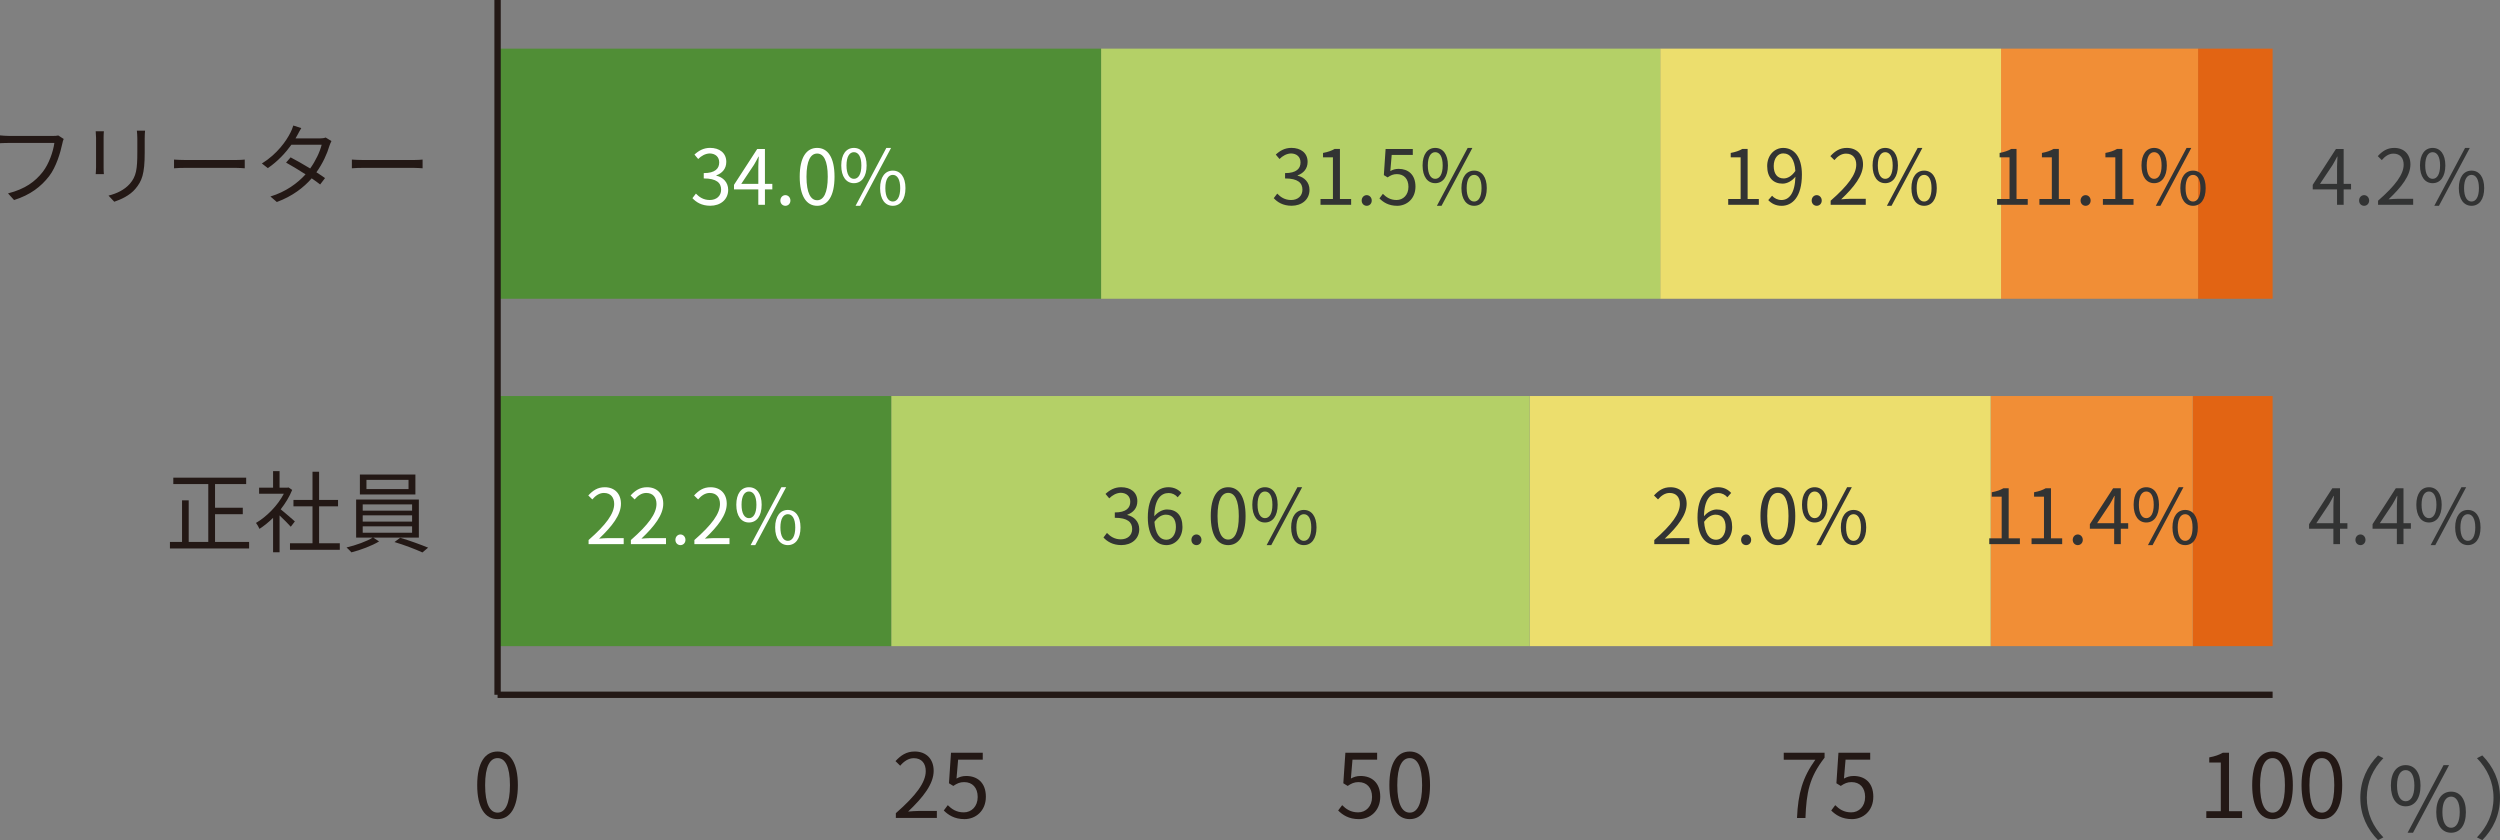 <?xml version="1.0" encoding="UTF-8"?><svg id="_レイヤー_2" xmlns="http://www.w3.org/2000/svg" viewBox="0 0 196.801 66.135"><rect x="0" y="0" width="196.801" height="66.135" fill="#808080" stroke="none"/><defs><style>.cls-1{fill:#ecde6d;}.cls-2{fill:none;stroke:#231815;stroke-miterlimit:10;stroke-width:.5px;}.cls-3{fill:#b4d067;}.cls-4{fill:#231815;}.cls-5{fill:#fff;}.cls-6{fill:#508e36;}.cls-7{fill:#e26413;}.cls-8{fill:#323333;}.cls-9{fill:#f18e36;}</style></defs><g id="_レイヤー_1-2"><path class="cls-4" d="M37.566,61.807c0-1.786.623-2.647,1.604-2.647.974,0,1.597.868,1.597,2.647,0,1.786-.623,2.675-1.597,2.675-.981,0-1.604-.889-1.604-2.675ZM40.144,61.807c0-1.499-.392-2.129-.974-2.129-.588,0-.981.63-.981,2.129,0,1.513.392,2.164.981,2.164.581,0,.974-.651.974-2.164Z"/><path class="cls-4" d="M70.522,64.013c1.611-1.408,2.353-2.43,2.353-3.313,0-.588-.308-1.016-.946-1.016-.42,0-.784.259-1.065.595l-.371-.364c.42-.455.861-.756,1.513-.756.918,0,1.492.602,1.492,1.52,0,1.023-.805,2.066-2.01,3.208.266-.021.581-.049.84-.049h1.422v.553h-3.229v-.378ZM74.295,63.803l.315-.42c.294.294.665.567,1.261.567.602,0,1.093-.462,1.093-1.212,0-.735-.42-1.17-1.065-1.17-.343,0-.56.105-.854.301l-.343-.21.161-2.402h2.5v.546h-1.94l-.126,1.485c.224-.126.455-.203.763-.203.854,0,1.548.504,1.548,1.632,0,1.128-.812,1.765-1.681,1.765-.798,0-1.289-.336-1.632-.679Z"/><path class="cls-4" d="M105.34,63.803l.315-.42c.294.294.665.567,1.261.567.602,0,1.093-.462,1.093-1.212,0-.735-.42-1.17-1.065-1.17-.343,0-.56.105-.854.301l-.343-.21.161-2.402h2.5v.546h-1.94l-.126,1.485c.224-.126.455-.203.763-.203.854,0,1.548.504,1.548,1.632,0,1.128-.812,1.765-1.681,1.765-.798,0-1.289-.336-1.632-.679ZM109.372,61.807c0-1.786.623-2.647,1.604-2.647.974,0,1.597.868,1.597,2.647,0,1.786-.623,2.675-1.597,2.675-.981,0-1.604-.889-1.604-2.675ZM111.949,61.807c0-1.499-.392-2.129-.974-2.129-.588,0-.981.63-.981,2.129,0,1.513.392,2.164.981,2.164.581,0,.974-.651.974-2.164Z"/><path class="cls-4" d="M142.903,59.804h-2.486v-.546h3.215v.385c-1.205,1.548-1.429,2.739-1.506,4.749h-.665c.084-1.947.441-3.187,1.443-4.587ZM144.155,63.803l.315-.42c.294.294.665.567,1.261.567.602,0,1.093-.462,1.093-1.212,0-.735-.42-1.17-1.065-1.17-.343,0-.56.105-.854.301l-.343-.21.161-2.402h2.5v.546h-1.94l-.126,1.485c.224-.126.455-.203.763-.203.854,0,1.548.504,1.548,1.632,0,1.128-.812,1.765-1.681,1.765-.798,0-1.289-.336-1.632-.679Z"/><path class="cls-4" d="M173.681,63.859h1.142v-3.831h-.91v-.406c.455-.084.784-.203,1.065-.364h.49v4.602h1.03v.532h-2.816v-.532ZM177.293,61.807c0-1.786.623-2.647,1.604-2.647.974,0,1.597.868,1.597,2.647,0,1.786-.623,2.675-1.597,2.675-.981,0-1.604-.889-1.604-2.675ZM179.87,61.807c0-1.499-.392-2.129-.974-2.129-.588,0-.981.63-.981,2.129,0,1.513.392,2.164.981,2.164.581,0,.974-.651.974-2.164ZM181.178,61.807c0-1.786.623-2.647,1.604-2.647.974,0,1.597.868,1.597,2.647,0,1.786-.623,2.675-1.597,2.675-.981,0-1.604-.889-1.604-2.675ZM183.755,61.807c0-1.499-.392-2.129-.974-2.129-.588,0-.981.63-.981,2.129,0,1.513.392,2.164.981,2.164.581,0,.974-.651.974-2.164Z"/><line class="cls-2" x1="39.169" y1="54.693" x2="178.901" y2="54.693"/><rect class="cls-7" x="173.032" y="3.829" width="5.869" height="19.689"/><rect class="cls-9" x="157.522" y="3.829" width="15.51" height="19.689"/><rect class="cls-1" x="130.693" y="3.829" width="26.829" height="19.689"/><rect class="cls-3" x="86.677" y="3.829" width="44.016" height="19.689"/><rect class="cls-6" x="39.167" y="3.829" width="47.51" height="19.689"/><rect class="cls-7" x="172.617" y="31.175" width="6.284" height="19.689"/><rect class="cls-9" x="156.703" y="31.175" width="15.913" height="19.689"/><rect class="cls-1" x="120.41" y="31.175" width="36.294" height="19.689"/><rect class="cls-3" x="70.157" y="31.175" width="50.253" height="19.689"/><rect class="cls-6" x="39.169" y="31.175" width="30.988" height="19.689"/><path class="cls-4" d="M19.61,42.663v.511h-6.233v-.511h.953v-3.278h.525v3.278h1.541v-4.559h-2.753v-.504h5.736v.504h-2.451v1.863h2.185v.511h-2.185v2.185h2.682ZM22.891,41.465c-.182-.203-.567-.595-.883-.89v2.9h-.511v-2.71c-.35.343-.714.637-1.072.868-.056-.133-.189-.371-.273-.469.833-.483,1.709-1.366,2.192-2.297h-1.947v-.476h1.1v-1.303h.511v1.303h.609l.091-.021.294.196c-.217.539-.539,1.058-.904,1.527.322.259.939.798,1.114.953l-.322.42ZM26.75,42.768v.511h-3.922v-.511h1.772v-2.907h-1.499v-.504h1.499v-2.22h.518v2.22h1.492v.504h-1.492v2.907h1.632ZM29.38,42.32l.462.301c-.56.343-1.464.679-2.178.861-.091-.105-.259-.28-.385-.385.721-.168,1.618-.49,2.059-.777h-1.303v-2.998h4.938v2.998h-3.593ZM32.7,38.923h-4.37v-1.569h4.37v1.569ZM28.553,40.198h3.887v-.49h-3.887v.49ZM28.553,41.059h3.887v-.49h-3.887v.49ZM28.553,41.935h3.887v-.504h-3.887v.504ZM32.16,37.774h-3.313v.728h3.313v-.728ZM31.502,42.334c.721.21,1.653.553,2.199.777l-.448.378c-.525-.245-1.464-.602-2.199-.819l.448-.336Z"/><path class="cls-4" d="M5.015,10.937c-.049.098-.077.217-.105.35-.154.735-.49,1.863-1.044,2.584-.637.819-1.471,1.471-2.759,1.877l-.476-.525c1.359-.343,2.143-.938,2.731-1.688.497-.637.826-1.611.918-2.283H.7c-.28,0-.518.014-.7.021v-.616c.196.021.469.042.7.042h3.516c.105,0,.238,0,.371-.035l.427.273ZM8.177,10.334c-.014.133-.021.336-.021.504v2.339c0,.175.007.406.021.532h-.644c.007-.105.028-.329.028-.539v-2.332c0-.126-.014-.371-.028-.504h.644ZM11.419,10.285c-.014.168-.028.371-.028.602v1.135c0,1.681-.224,2.234-.728,2.836-.455.546-1.156.847-1.667,1.023l-.455-.483c.644-.161,1.247-.441,1.681-.932.504-.581.588-1.149.588-2.472v-1.107c0-.231-.021-.434-.035-.602h.644ZM13.699,12.562c.21.014.581.035.974.035h3.838c.35,0,.602-.021.756-.035v.686c-.14-.007-.434-.035-.749-.035h-3.845c-.385,0-.756.014-.974.035v-.686ZM26.092,11.105c-.056.098-.119.266-.161.378-.175.616-.532,1.394-1.023,2.08.266.168.504.329.679.455l-.385.504c-.168-.133-.399-.301-.665-.483-.63.721-1.513,1.408-2.745,1.863l-.504-.434c1.219-.371,2.129-1.044,2.766-1.744-.553-.357-1.142-.707-1.534-.924l.357-.413c.406.21.995.546,1.541.875.427-.595.77-1.317.904-1.87h-2.381c-.448.623-1.072,1.31-1.856,1.842l-.469-.364c1.205-.742,1.933-1.793,2.248-2.43.07-.126.175-.378.224-.56l.63.203c-.112.182-.238.42-.308.553-.042.084-.091.168-.147.259h1.912c.189,0,.343-.021.462-.07l.455.28ZM27.699,12.562c.21.014.581.035.974.035h3.838c.35,0,.602-.021.756-.035v.686c-.14-.007-.434-.035-.749-.035h-3.845c-.385,0-.756.014-.974.035v-.686Z"/><line class="cls-2" x1="39.169" y1="54.693" x2="39.169"/><path class="cls-8" d="M185.805,62.801c0-1.366.553-2.479,1.394-3.334l.42.217c-.805.833-1.303,1.87-1.303,3.117s.497,2.283,1.303,3.117l-.42.217c-.84-.854-1.394-1.968-1.394-3.334Z"/><path class="cls-8" d="M188.211,61.842c0-1.03.462-1.611,1.163-1.611.707,0,1.17.581,1.17,1.611,0,1.037-.462,1.632-1.17,1.632-.7,0-1.163-.595-1.163-1.632ZM190.06,61.842c0-.819-.28-1.219-.686-1.219-.399,0-.679.399-.679,1.219s.28,1.233.679,1.233c.406,0,.686-.413.686-1.233ZM192.357,60.231h.434l-2.837,5.323h-.427l2.83-5.323ZM191.783,63.929c0-1.03.469-1.611,1.17-1.611s1.163.581,1.163,1.611c0,1.037-.462,1.625-1.163,1.625s-1.17-.588-1.17-1.625ZM193.632,63.929c0-.819-.28-1.219-.679-1.219-.406,0-.686.399-.686,1.219s.28,1.233.686,1.233c.399,0,.679-.413.679-1.233Z"/><path class="cls-8" d="M196.801,62.801c0,1.366-.553,2.479-1.394,3.334l-.42-.217c.805-.833,1.303-1.87,1.303-3.117s-.497-2.283-1.303-3.117l.42-.217c.84.854,1.394,1.968,1.394,3.334Z"/><path class="cls-5" d="M46.334,42.511c1.379-1.205,2.015-2.081,2.015-2.836,0-.504-.264-.87-.81-.87-.36,0-.672.222-.911.51l-.318-.312c.36-.39.738-.648,1.295-.648.786,0,1.277.516,1.277,1.301,0,.875-.69,1.769-1.721,2.746.228-.018.498-.042.72-.042h1.217v.474h-2.764v-.324ZM49.664,42.511c1.379-1.205,2.015-2.081,2.015-2.836,0-.504-.264-.87-.81-.87-.36,0-.672.222-.911.51l-.318-.312c.36-.39.738-.648,1.295-.648.786,0,1.277.516,1.277,1.301,0,.875-.69,1.769-1.721,2.746.228-.018.498-.042.72-.042h1.217v.474h-2.764v-.324ZM53.168,42.499c0-.246.18-.426.396-.426s.396.18.396.426-.18.414-.396.414-.396-.168-.396-.414ZM54.662,42.511c1.379-1.205,2.015-2.081,2.015-2.836,0-.504-.264-.87-.81-.87-.36,0-.672.222-.911.51l-.318-.312c.36-.39.738-.648,1.295-.648.786,0,1.277.516,1.277,1.301,0,.875-.69,1.769-1.721,2.746.228-.018.498-.042.72-.042h1.217v.474h-2.764v-.324ZM57.962,39.734c0-.882.396-1.379.995-1.379.606,0,1.001.498,1.001,1.379,0,.888-.396,1.397-1.001,1.397-.6,0-.995-.51-.995-1.397ZM59.545,39.734c0-.702-.24-1.043-.588-1.043-.342,0-.582.342-.582,1.043s.24,1.055.582,1.055c.348,0,.588-.354.588-1.055ZM61.512,38.355h.372l-2.429,4.557h-.366l2.423-4.557ZM61.02,41.521c0-.882.402-1.379,1.001-1.379s.995.498.995,1.379c0,.888-.396,1.391-.995,1.391s-1.001-.504-1.001-1.391ZM62.603,41.521c0-.702-.24-1.043-.582-1.043-.348,0-.588.342-.588,1.043s.24,1.055.588,1.055c.342,0,.582-.354.582-1.055Z"/><path class="cls-8" d="M86.864,42.313l.276-.36c.258.27.594.504,1.091.504.522,0,.894-.312.894-.816,0-.528-.354-.881-1.367-.881v-.42c.905,0,1.217-.366,1.217-.84,0-.426-.288-.696-.744-.708-.354.012-.666.192-.911.438l-.294-.348c.33-.306.72-.528,1.229-.528.738,0,1.277.396,1.277,1.103,0,.534-.318.888-.786,1.061v.024c.522.12.935.516.935,1.115,0,.786-.63,1.253-1.409,1.253-.69,0-1.121-.288-1.409-.6ZM92.707,39.147c-.174-.21-.438-.336-.708-.336-.6,0-1.109.462-1.133,1.829.27-.33.654-.534,1.001-.534.744,0,1.217.462,1.217,1.379,0,.852-.576,1.427-1.259,1.427-.846,0-1.469-.726-1.469-2.177,0-1.721.774-2.381,1.625-2.381.456,0,.786.192,1.025.45l-.3.342ZM92.569,41.486c0-.594-.258-.971-.792-.971-.276,0-.612.156-.899.564.066.911.396,1.409.947,1.409.42,0,.744-.402.744-1.001ZM93.788,42.499c0-.246.18-.426.396-.426s.396.18.396.426-.18.414-.396.414-.396-.168-.396-.414ZM95.312,40.622c0-1.529.534-2.267,1.373-2.267.834,0,1.367.744,1.367,2.267,0,1.529-.534,2.291-1.367,2.291-.84,0-1.373-.762-1.373-2.291ZM97.519,40.622c0-1.283-.336-1.823-.834-1.823-.504,0-.84.54-.84,1.823,0,1.295.336,1.853.84,1.853.498,0,.834-.558.834-1.853ZM98.582,39.734c0-.882.396-1.379.995-1.379.606,0,1.001.498,1.001,1.379,0,.888-.396,1.397-1.001,1.397-.6,0-.995-.51-.995-1.397ZM100.165,39.734c0-.702-.24-1.043-.588-1.043-.342,0-.582.342-.582,1.043s.24,1.055.582,1.055c.348,0,.588-.354.588-1.055ZM102.132,38.355h.372l-2.429,4.557h-.366l2.423-4.557ZM101.64,41.521c0-.882.402-1.379,1.001-1.379s.995.498.995,1.379c0,.888-.396,1.391-.995,1.391s-1.001-.504-1.001-1.391ZM103.223,41.521c0-.702-.24-1.043-.582-1.043-.348,0-.588.342-.588,1.043s.24,1.055.588,1.055c.342,0,.582-.354.582-1.055Z"/><path class="cls-8" d="M130.226,42.511c1.379-1.205,2.015-2.081,2.015-2.836,0-.504-.264-.87-.81-.87-.36,0-.672.222-.911.51l-.318-.312c.36-.39.738-.648,1.295-.648.786,0,1.277.516,1.277,1.301,0,.875-.69,1.769-1.721,2.746.228-.018.498-.042.72-.042h1.217v.474h-2.764v-.324ZM135.979,39.147c-.174-.21-.438-.336-.708-.336-.6,0-1.109.462-1.133,1.829.27-.33.654-.534,1.001-.534.744,0,1.217.462,1.217,1.379,0,.852-.576,1.427-1.259,1.427-.846,0-1.469-.726-1.469-2.177,0-1.721.774-2.381,1.625-2.381.456,0,.786.192,1.025.45l-.3.342ZM135.841,41.486c0-.594-.258-.971-.792-.971-.276,0-.612.156-.9.564.066.911.396,1.409.948,1.409.42,0,.744-.402.744-1.001ZM137.06,42.499c0-.246.18-.426.396-.426s.396.18.396.426-.18.414-.396.414-.396-.168-.396-.414ZM138.584,40.622c0-1.529.534-2.267,1.373-2.267.834,0,1.367.744,1.367,2.267,0,1.529-.534,2.291-1.367,2.291-.84,0-1.373-.762-1.373-2.291ZM140.791,40.622c0-1.283-.336-1.823-.834-1.823-.504,0-.84.54-.84,1.823,0,1.295.336,1.853.84,1.853.498,0,.834-.558.834-1.853ZM141.854,39.734c0-.882.396-1.379.995-1.379.606,0,1.001.498,1.001,1.379,0,.888-.396,1.397-1.001,1.397-.6,0-.995-.51-.995-1.397ZM143.437,39.734c0-.702-.24-1.043-.588-1.043-.342,0-.582.342-.582,1.043s.24,1.055.582,1.055c.348,0,.588-.354.588-1.055ZM145.404,38.355h.372l-2.429,4.557h-.366l2.423-4.557ZM144.912,41.521c0-.882.402-1.379,1.001-1.379s.995.498.995,1.379c0,.888-.396,1.391-.995,1.391s-1.001-.504-1.001-1.391ZM146.495,41.521c0-.702-.24-1.043-.582-1.043-.348,0-.588.342-.588,1.043s.24,1.055.588,1.055c.342,0,.582-.354.582-1.055Z"/><path class="cls-8" d="M156.596,42.379h.977v-3.28h-.78v-.348c.39-.072.672-.174.911-.312h.42v3.94h.882v.456h-2.411v-.456ZM159.926,42.379h.977v-3.28h-.78v-.348c.39-.072.672-.174.911-.312h.42v3.94h.882v.456h-2.411v-.456ZM163.166,42.499c0-.246.18-.426.396-.426s.396.18.396.426-.18.414-.396.414-.396-.168-.396-.414ZM167.532,41.623h-.582v1.211h-.522v-1.211h-1.913v-.36l1.829-2.824h.606v2.746h.582v.438ZM166.429,41.186v-1.349c0-.216.024-.57.036-.798h-.024c-.108.216-.228.432-.354.648l-1.001,1.499h1.343ZM167.96,39.734c0-.882.396-1.379.995-1.379.606,0,1.001.498,1.001,1.379,0,.888-.396,1.397-1.001,1.397-.6,0-.995-.51-.995-1.397ZM169.543,39.734c0-.702-.24-1.043-.588-1.043-.342,0-.582.342-.582,1.043s.24,1.055.582,1.055c.348,0,.588-.354.588-1.055ZM171.51,38.355h.372l-2.429,4.557h-.366l2.423-4.557ZM171.018,41.521c0-.882.402-1.379,1.001-1.379s.995.498.995,1.379c0,.888-.396,1.391-.995,1.391s-1.001-.504-1.001-1.391ZM172.601,41.521c0-.702-.24-1.043-.582-1.043-.348,0-.588.342-.588,1.043s.24,1.055.588,1.055c.342,0,.582-.354.582-1.055Z"/><path class="cls-8" d="M184.788,41.623h-.582v1.211h-.522v-1.211h-1.913v-.36l1.829-2.824h.606v2.746h.582v.438ZM183.685,41.186v-1.349c0-.216.024-.57.036-.798h-.024c-.108.216-.228.432-.354.648l-1.001,1.499h1.343ZM185.42,42.499c0-.246.18-.426.396-.426s.396.18.396.426-.18.414-.396.414-.396-.168-.396-.414ZM189.786,41.623h-.582v1.211h-.522v-1.211h-1.913v-.36l1.829-2.824h.606v2.746h.582v.438ZM188.683,41.186v-1.349c0-.216.024-.57.036-.798h-.024c-.108.216-.228.432-.354.648l-1.001,1.499h1.343ZM190.214,39.734c0-.882.396-1.379.995-1.379.606,0,1.001.498,1.001,1.379,0,.888-.396,1.397-1.001,1.397-.6,0-.995-.51-.995-1.397ZM191.797,39.734c0-.702-.24-1.043-.588-1.043-.342,0-.582.342-.582,1.043s.24,1.055.582,1.055c.348,0,.588-.354.588-1.055ZM193.764,38.355h.372l-2.429,4.557h-.366l2.423-4.557ZM193.272,41.521c0-.882.402-1.379,1.001-1.379s.995.498.995,1.379c0,.888-.396,1.391-.995,1.391s-1.001-.504-1.001-1.391ZM194.855,41.521c0-.702-.24-1.043-.582-1.043-.348,0-.588.342-.588,1.043s.24,1.055.588,1.055c.342,0,.582-.354.582-1.055Z"/><path class="cls-5" d="M54.506,15.601l.276-.36c.258.27.594.504,1.091.504.522,0,.894-.312.894-.816,0-.528-.354-.882-1.367-.882v-.42c.905,0,1.217-.366,1.217-.84,0-.426-.288-.696-.744-.708-.354.012-.666.192-.911.438l-.294-.348c.33-.306.72-.528,1.229-.528.738,0,1.277.396,1.277,1.103,0,.534-.318.888-.786,1.061v.024c.522.12.935.516.935,1.115,0,.786-.63,1.253-1.409,1.253-.69,0-1.121-.288-1.409-.6ZM60.798,14.911h-.582v1.211h-.522v-1.211h-1.913v-.36l1.829-2.824h.606v2.746h.582v.438ZM59.695,14.474v-1.349c0-.216.024-.57.036-.798h-.024c-.108.216-.228.432-.354.648l-1.001,1.499h1.343ZM61.43,15.787c0-.246.18-.426.396-.426s.396.18.396.426-.18.414-.396.414-.396-.168-.396-.414ZM62.954,13.91c0-1.529.534-2.267,1.373-2.267.834,0,1.367.744,1.367,2.267,0,1.529-.534,2.291-1.367,2.291-.84,0-1.373-.762-1.373-2.291ZM65.161,13.91c0-1.283-.336-1.823-.834-1.823-.504,0-.84.54-.84,1.823,0,1.295.336,1.853.84,1.853.498,0,.834-.558.834-1.853ZM66.224,13.023c0-.882.396-1.379.995-1.379.606,0,1.001.498,1.001,1.379,0,.888-.396,1.397-1.001,1.397-.6,0-.995-.51-.995-1.397ZM67.807,13.023c0-.702-.24-1.043-.588-1.043-.342,0-.582.342-.582,1.043,0,.702.24,1.055.582,1.055.348,0,.588-.354.588-1.055ZM69.774,11.643h.372l-2.429,4.557h-.366l2.423-4.557ZM69.282,14.81c0-.881.402-1.379,1.001-1.379s.995.498.995,1.379c0,.888-.396,1.391-.995,1.391s-1.001-.504-1.001-1.391ZM70.865,14.81c0-.702-.24-1.043-.582-1.043-.348,0-.588.342-.588,1.043,0,.702.24,1.055.588,1.055.342,0,.582-.354.582-1.055Z"/><path class="cls-8" d="M100.268,15.601l.276-.36c.258.27.594.504,1.091.504.522,0,.893-.312.893-.816,0-.528-.354-.882-1.367-.882v-.42c.906,0,1.217-.366,1.217-.84,0-.426-.288-.696-.744-.708-.354.012-.666.192-.911.438l-.294-.348c.33-.306.72-.528,1.229-.528.738,0,1.277.396,1.277,1.103,0,.534-.318.888-.786,1.061v.024c.522.12.935.516.935,1.115,0,.786-.63,1.253-1.409,1.253-.69,0-1.121-.288-1.409-.6ZM103.952,15.667h.977v-3.28h-.78v-.348c.39-.072.672-.174.911-.312h.42v3.94h.882v.456h-2.411v-.456ZM107.192,15.787c0-.246.18-.426.396-.426s.396.18.396.426-.18.414-.396.414-.396-.168-.396-.414ZM108.59,15.619l.27-.36c.252.252.57.486,1.079.486.516,0,.935-.396.935-1.037,0-.63-.36-1.001-.911-1.001-.294,0-.48.09-.732.258l-.294-.18.138-2.057h2.141v.468h-1.661l-.108,1.271c.192-.108.39-.174.654-.174.732,0,1.325.432,1.325,1.397,0,.966-.696,1.511-1.439,1.511-.684,0-1.103-.288-1.397-.582ZM111.986,13.023c0-.882.396-1.379.995-1.379.606,0,1.001.498,1.001,1.379,0,.888-.396,1.397-1.001,1.397-.6,0-.995-.51-.995-1.397ZM113.569,13.023c0-.702-.24-1.043-.588-1.043-.342,0-.582.342-.582,1.043,0,.702.24,1.055.582,1.055.348,0,.588-.354.588-1.055ZM115.536,11.643h.372l-2.429,4.557h-.366l2.423-4.557ZM115.044,14.81c0-.881.402-1.379,1.001-1.379s.995.498.995,1.379c0,.888-.396,1.391-.995,1.391s-1.001-.504-1.001-1.391ZM116.627,14.81c0-.702-.24-1.043-.582-1.043-.348,0-.588.342-.588,1.043,0,.702.24,1.055.588,1.055.342,0,.582-.354.582-1.055Z"/><path class="cls-8" d="M136.046,15.667h.977v-3.28h-.78v-.348c.39-.072.672-.174.911-.312h.42v3.94h.882v.456h-2.411v-.456ZM139.496,15.409c.186.21.456.336.738.336.57,0,1.061-.468,1.103-1.835-.264.33-.642.546-1.013.546-.732,0-1.211-.474-1.211-1.385,0-.852.576-1.427,1.259-1.427.846,0,1.475.696,1.475,2.093,0,1.781-.768,2.465-1.595,2.465-.474,0-.81-.192-1.055-.45l.3-.342ZM141.331,13.46c-.06-.906-.396-1.385-.959-1.385-.42,0-.744.396-.744.995,0,.594.264.977.786.977.294,0,.624-.168.917-.588ZM142.616,15.787c0-.246.18-.426.396-.426s.396.18.396.426-.18.414-.396.414-.396-.168-.396-.414ZM144.11,15.799c1.379-1.205,2.015-2.081,2.015-2.836,0-.504-.264-.87-.81-.87-.36,0-.672.222-.911.51l-.318-.312c.36-.39.738-.648,1.295-.648.786,0,1.277.516,1.277,1.301,0,.876-.69,1.769-1.721,2.747.228-.018.498-.042.72-.042h1.217v.474h-2.764v-.324ZM147.41,13.023c0-.882.396-1.379.995-1.379.606,0,1.001.498,1.001,1.379,0,.888-.396,1.397-1.001,1.397-.6,0-.995-.51-.995-1.397ZM148.993,13.023c0-.702-.24-1.043-.588-1.043-.342,0-.582.342-.582,1.043,0,.702.24,1.055.582,1.055.348,0,.588-.354.588-1.055ZM150.96,11.643h.372l-2.429,4.557h-.366l2.423-4.557ZM150.468,14.81c0-.881.402-1.379,1.001-1.379s.995.498.995,1.379c0,.888-.396,1.391-.995,1.391s-1.001-.504-1.001-1.391ZM152.051,14.81c0-.702-.24-1.043-.582-1.043-.348,0-.588.342-.588,1.043,0,.702.24,1.055.588,1.055.342,0,.582-.354.582-1.055Z"/><path class="cls-8" d="M157.214,15.667h.977v-3.28h-.78v-.348c.39-.072.672-.174.911-.312h.42v3.94h.882v.456h-2.411v-.456ZM160.544,15.667h.977v-3.28h-.78v-.348c.39-.072.672-.174.911-.312h.42v3.94h.882v.456h-2.411v-.456ZM163.784,15.787c0-.246.18-.426.396-.426s.396.18.396.426-.18.414-.396.414-.396-.168-.396-.414ZM165.542,15.667h.977v-3.28h-.78v-.348c.39-.072.672-.174.911-.312h.42v3.94h.882v.456h-2.411v-.456ZM168.578,13.023c0-.882.396-1.379.995-1.379.606,0,1.001.498,1.001,1.379,0,.888-.396,1.397-1.001,1.397-.6,0-.995-.51-.995-1.397ZM170.161,13.023c0-.702-.24-1.043-.588-1.043-.342,0-.582.342-.582,1.043,0,.702.24,1.055.582,1.055.348,0,.588-.354.588-1.055ZM172.128,11.643h.372l-2.429,4.557h-.366l2.423-4.557ZM171.636,14.81c0-.881.402-1.379,1.001-1.379s.995.498.995,1.379c0,.888-.396,1.391-.995,1.391s-1.001-.504-1.001-1.391ZM173.219,14.81c0-.702-.24-1.043-.582-1.043-.348,0-.588.342-.588,1.043,0,.702.24,1.055.588,1.055.342,0,.582-.354.582-1.055Z"/><path class="cls-8" d="M185.076,14.911h-.582v1.211h-.522v-1.211h-1.913v-.36l1.829-2.824h.606v2.746h.582v.438ZM183.973,14.474v-1.349c0-.216.024-.57.036-.798h-.024c-.108.216-.228.432-.354.648l-1.001,1.499h1.343ZM185.708,15.787c0-.246.18-.426.396-.426s.396.18.396.426-.18.414-.396.414-.396-.168-.396-.414ZM187.202,15.799c1.379-1.205,2.015-2.081,2.015-2.836,0-.504-.264-.87-.81-.87-.36,0-.672.222-.911.51l-.318-.312c.36-.39.738-.648,1.295-.648.786,0,1.277.516,1.277,1.301,0,.876-.69,1.769-1.721,2.747.228-.018.498-.042.72-.042h1.217v.474h-2.764v-.324ZM190.502,13.023c0-.882.396-1.379.995-1.379.606,0,1.001.498,1.001,1.379,0,.888-.396,1.397-1.001,1.397-.6,0-.995-.51-.995-1.397ZM192.085,13.023c0-.702-.24-1.043-.588-1.043-.342,0-.582.342-.582,1.043,0,.702.24,1.055.582,1.055.348,0,.588-.354.588-1.055ZM194.052,11.643h.372l-2.429,4.557h-.366l2.423-4.557ZM193.56,14.81c0-.881.402-1.379,1.001-1.379s.995.498.995,1.379c0,.888-.396,1.391-.995,1.391s-1.001-.504-1.001-1.391ZM195.143,14.81c0-.702-.24-1.043-.582-1.043-.348,0-.588.342-.588,1.043,0,.702.24,1.055.588,1.055.342,0,.582-.354.582-1.055Z"/></g></svg>